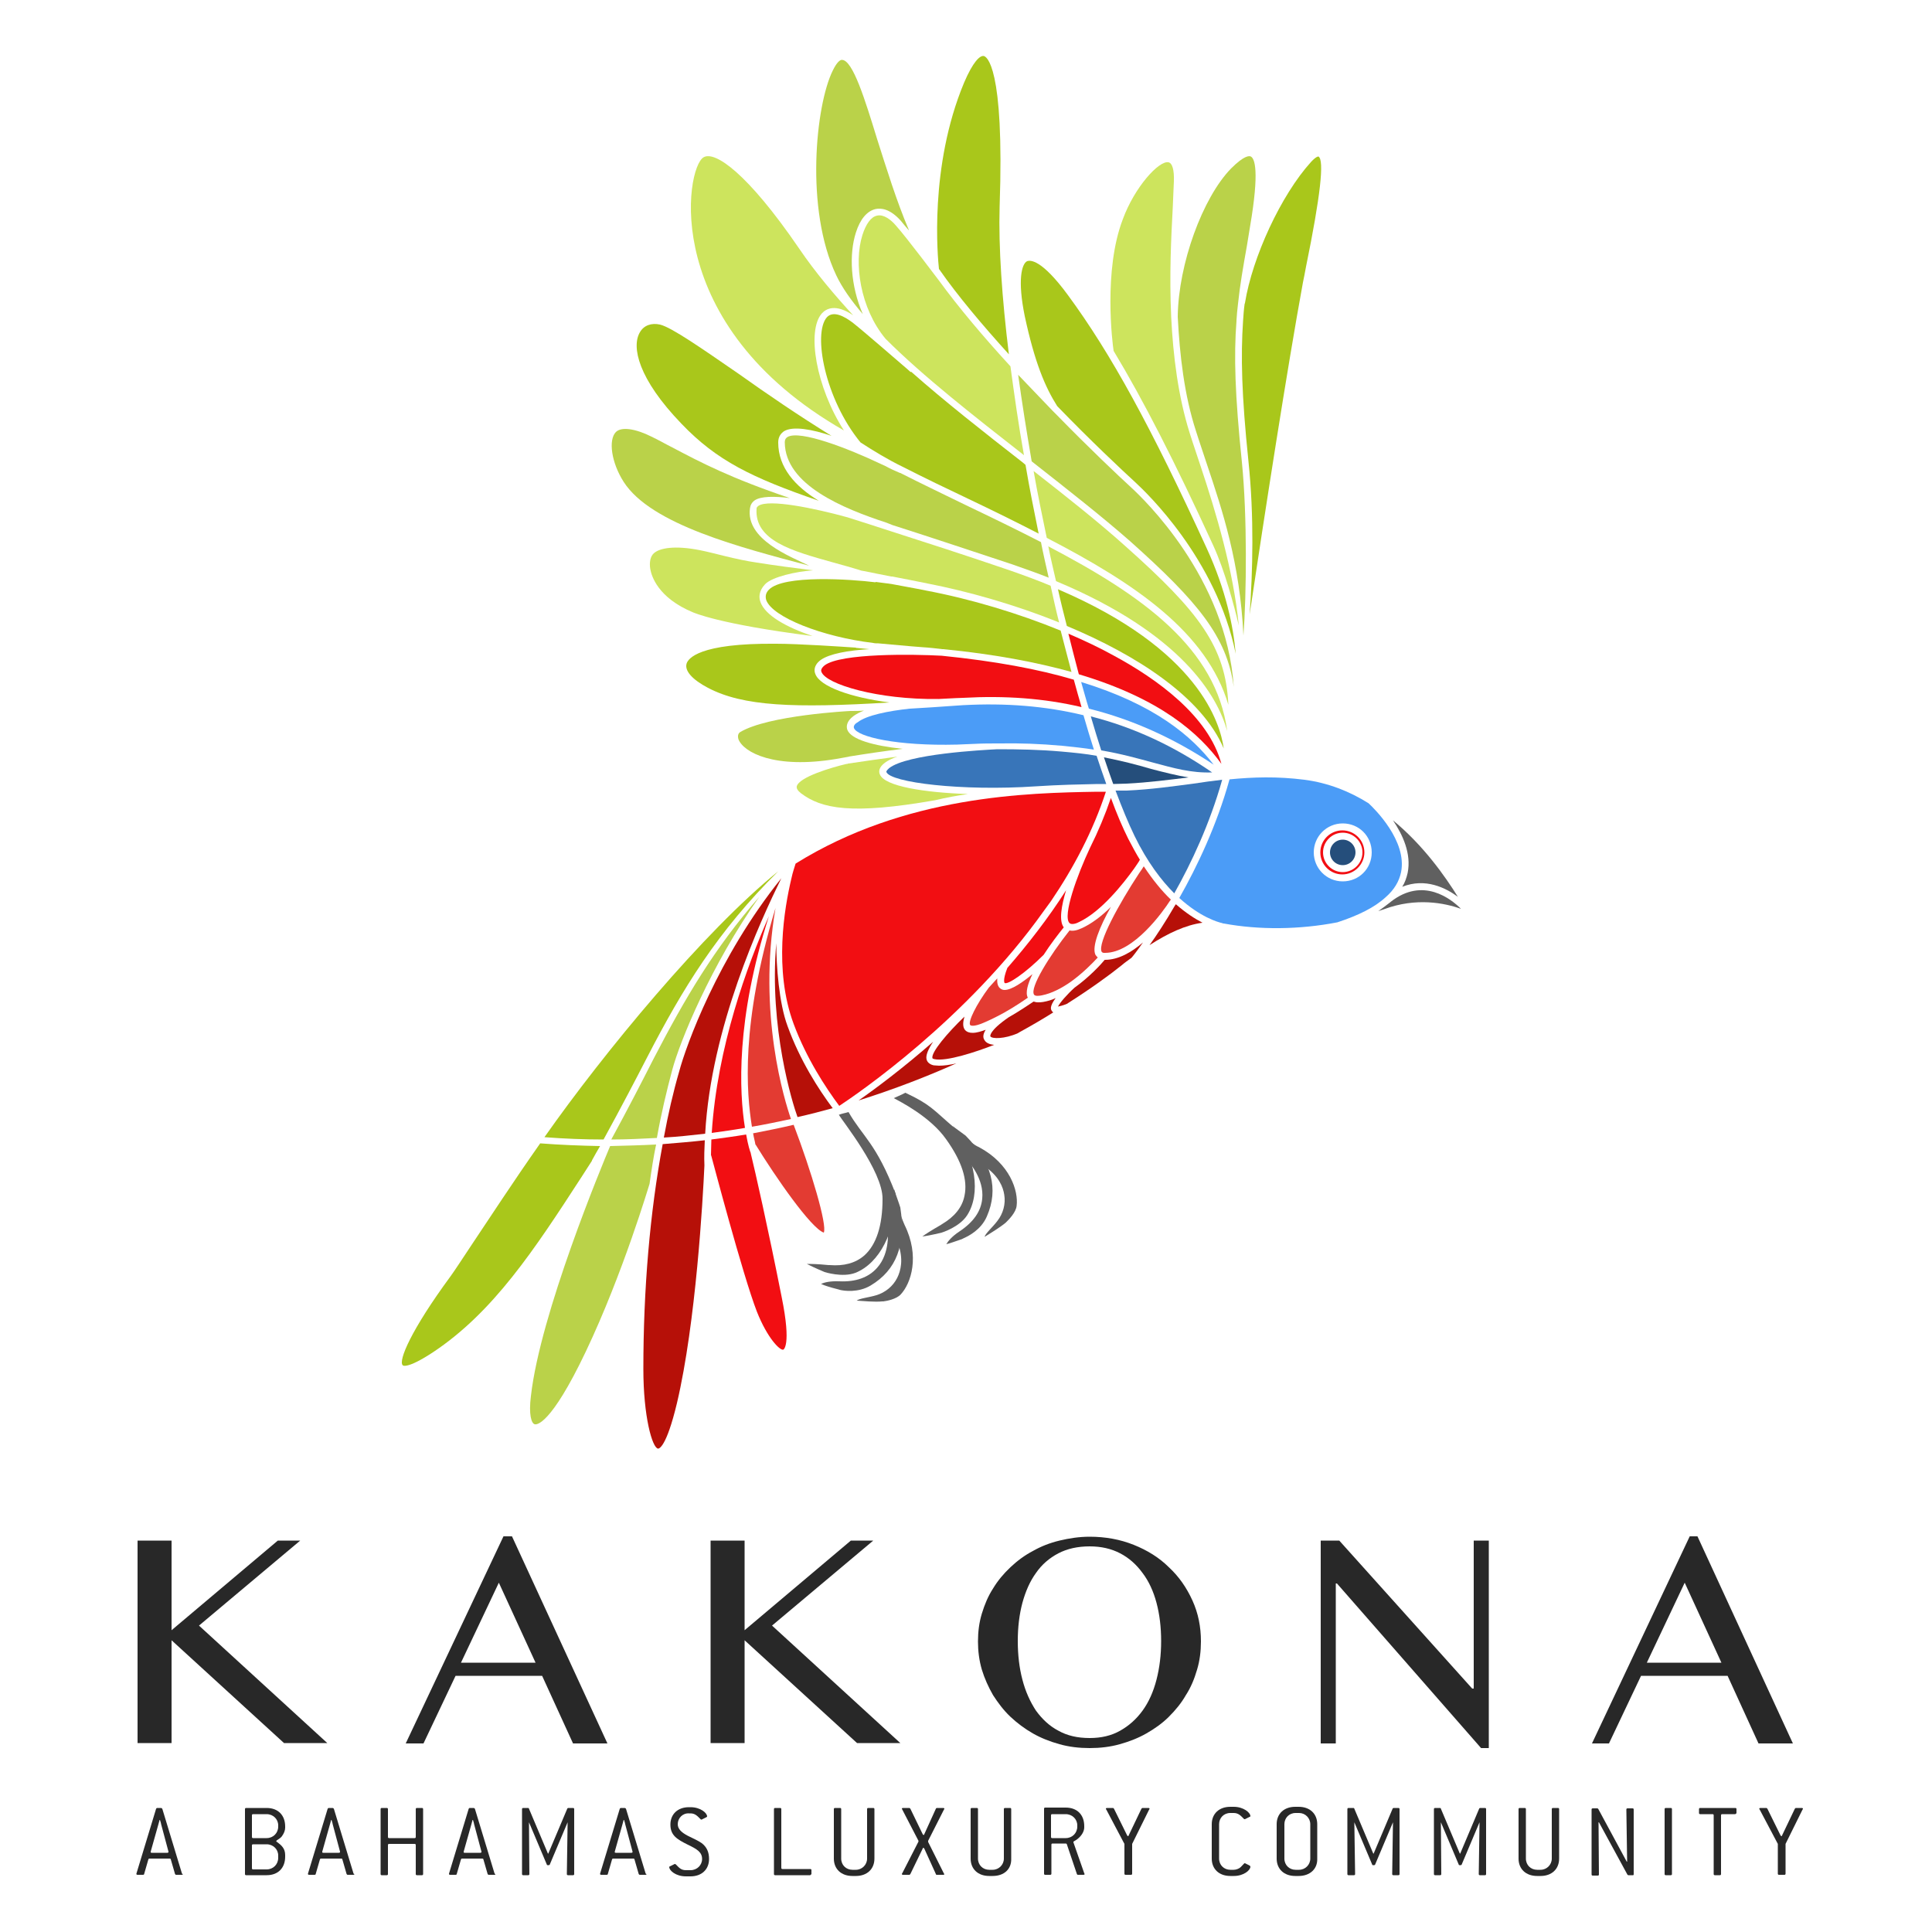 <?xml version="1.0" encoding="utf-8"?>
<!-- Generator: Adobe Illustrator 22.1.0, SVG Export Plug-In . SVG Version: 6.00 Build 0)  -->
<svg version="1.1" xmlns="http://www.w3.org/2000/svg" xmlns:xlink="http://www.w3.org/1999/xlink" x="0px" y="0px"
	 viewBox="0 0 500 500" style="enable-background:new 0 0 500 500;" xml:space="preserve">
<style type="text/css">
	.st0{display:none;}
	.st1{fill:none;stroke:#000000;stroke-miterlimit:10;}
	.st2{fill:#161B00;}
	.st3{fill:#BAD249;}
	.st4{fill:#A9C71B;}
	.st5{fill:#CDE45D;}
	.st6{fill:#F20E12;}
	.st7{fill:#4B9CF7;}
	.st8{fill:#3875B9;}
	.st9{fill:#254E7B;}
	.st10{fill:#B61008;}
	.st11{fill:#E33B32;}
	.st12{fill:#909191;}
	.st13{fill:#FFFFFF;}
	.st14{stroke:#FFFFFF;stroke-width:0.15;stroke-miterlimit:10;}
	.st15{fill:#FFFFFF;stroke:#000000;stroke-width:0.15;stroke-miterlimit:10;}
	.st16{fill:#606060;}
	.st17{fill:#282828;}
</style>
<g id="Abaco-Painting-Bounting_xA0_Image_1_" class="st0">
</g>
<g id="Layer_2">
	<g>
	</g>
	<g>
	</g>
	<g>
		<g>
			<g>
				<g>
					<path class="st3" d="M216.4,71.2c1.5,3.2,3.9,6.6,6.9,10.1c-3.2-7.3-3.6-15.5-1.8-21.1c1.1-3.5,2.9-5.6,5.1-6.1
						c1.4-0.3,3.7-0.1,6.5,3c0.5,0.6,1.2,1.5,2.1,2.5c0,0,0-0.1,0-0.1c-3.2-7.5-5.8-16-8.2-23.5c-3.1-10.1-6.3-20.5-9.1-20.5
						c-0.1,0-0.2,0-0.2,0c-0.3,0.1-1.1,0.5-2.2,2.8C211.1,27.2,208.3,54.1,216.4,71.2z"/>
				</g>
				<g>
					<path class="st4" d="M243,69.6c4.8,6.9,11.3,14.6,18.1,22.1c-1.8-14.6-2.7-27.8-2.4-38.2c1.3-36.8-3.5-38.9-4.1-39
						c-1-0.2-2.8,1.5-5.1,6.9C240.4,43.2,242.7,66.8,243,69.6z"/>
				</g>
				<g>
					<path class="st5" d="M229.2,87.7C229.2,87.7,229.3,87.7,229.2,87.7c9.7,9.7,22.9,20,35.8,30.1c-1.4-7.8-2.5-15.6-3.5-23
						c-6.8-7.4-13.4-15.2-18.5-22.2l0,0c-0.1-0.1-8.4-11.2-11.2-14.3c-1.2-1.4-3.1-2.9-4.8-2.5c-1.6,0.3-2.9,2.2-3.8,5
						C220.9,68,222.6,79.8,229.2,87.7z"/>
				</g>
				<g>
					<path class="st3" d="M263.5,97c1,7.3,2.2,14.8,3.5,22.4c9.3,7.3,18.1,14.2,25.4,20.6c17.7,15.8,25.1,24.8,26.9,37.8
						c-1.9-28.4-23.6-48.9-26.4-51.5c-3.6-3.3-11-10.3-19.3-18.8C273.5,107.5,266.5,100.1,263.5,97z"/>
				</g>
				<g>
					<path class="st5" d="M267.5,121.9c1,5.8,2.2,11.5,3.4,17.3c23,11.9,41.4,24.4,47,43.2c-0.7-15-7.5-24-26.7-41.1
						C284.4,135.2,276.2,128.7,267.5,121.9z"/>
				</g>
				<g>
					<path class="st5" d="M271.3,141.4c0.6,3,1.3,6,2,9c32.6,13.6,41.8,29.8,44.3,38.8C314.7,167.7,295.8,154.2,271.3,141.4z"/>
				</g>
				<g>
					<path class="st4" d="M273.8,152.5c0.7,3.2,1.5,6.4,2.3,9.5c18.2,7.6,34.9,18.4,40.6,31.7C315.8,187.2,310.3,168.1,273.8,152.5z
						"/>
				</g>
				<g>
					<path class="st6" d="M276.5,164c0.9,3.6,1.8,7.1,2.7,10.5v0c21.1,6.3,31.2,15.3,36.9,23.2c-3.3-12.4-16.7-22-27.8-28
						C284.7,167.7,280.7,165.8,276.5,164z"/>
				</g>
				<g>
					<path class="st7" d="M279.8,176.5c0.7,2.4,1.3,4.7,2,6.9c11.3,2.8,22.1,7.7,32.3,14.5C308.5,190.6,299,182.4,279.8,176.5z"/>
				</g>
				<g>
					<path class="st8" d="M282.3,185.4c0.9,3.1,1.8,6,2.7,8.8c5.3,0.9,9.5,2.1,13.2,3.1c5.6,1.5,10.1,2.8,15.5,2.6
						C303.7,193,293.3,188.2,282.3,185.4z"/>
				</g>
				<g>
					<path class="st9" d="M285.7,196c0.8,2.4,1.6,4.7,2.4,6.9c1.2,0,2.4-0.1,3.5-0.1c5.8-0.3,11-1,16-1.6c-3.1-0.5-6.2-1.3-9.7-2.2
						C294.2,197.9,290.3,196.9,285.7,196z"/>
				</g>
				<g>
					<path class="st4" d="M265.2,81.8c2.6,12.1,5.3,18.4,8.4,23.3c0,0,0,0,0,0c8.7,9,16.6,16.4,20.3,19.8
						c2.6,2.4,20.9,19.7,25.9,44.3c-0.6-7-2.5-16.4-7.5-27.3c-14.4-31.4-24.8-50.4-35.9-65.5c-6.9-9.4-9.8-9.1-10.6-8.8
						C264.4,68.3,263.3,72.5,265.2,81.8z"/>
				</g>
				<g>
					<path class="st5" d="M288.2,90.8L288.2,90.8c7.7,12.8,15.8,28.6,25.8,50.4c2.9,6.3,5.4,15.5,6.6,20.7
						c-1.4-14.3-5.9-29.3-9.9-41.3c-0.9-2.8-1.9-5.6-2.8-8.5c-3-9.5-4.3-20-4.8-30.1v-0.1c-0.5-10.6,0-20.6,0.4-28
						c0.1-2.7,0.2-5,0.3-7c0.1-2.9-0.4-4.7-1.4-4.9c-2.5-0.5-8.8,6.5-11.8,14.7C285.5,69.9,287.9,88.9,288.2,90.8z"/>
				</g>
				<g>
					<path class="st4" d="M323.1,119.4c1.5,14.3,1.1,28.7,0.3,39.6c4-26.7,9.7-63.5,13.8-85.9c0.2-1,0.5-2.4,0.8-4.1
						c3.7-18.1,4.8-27.7,3.2-28.5c0,0-0.5-0.1-1.9,1.4c-7.8,8.6-15.2,24.7-17.1,36.5l-0.1,0.3c-0.2,1.4-0.3,2.9-0.4,4.4c0,0,0,0,0,0
						C321.1,92,321.3,102.1,323.1,119.4z"/>
				</g>
				<g>
					<path class="st3" d="M304.8,81.8V82c0.5,9.9,1.7,20.3,4.7,29.5c0.9,2.9,1.9,5.7,2.8,8.5c4.1,12.2,8.6,25.7,9.5,44.5
						c0.8-10.7,1-30.9-0.4-44.9c-1.8-17.4-2.1-27.6-1.4-36.5v-0.2c0.1-1.4,0.2-2.8,0.4-4.3c0.5-4.8,1.3-9.4,2.3-15l0.8-4.9
						c2.5-14.6,1.2-17.7,0.2-18.2c-0.4-0.2-1.7-0.3-5.1,3.1C311.2,51.2,305,68.3,304.8,81.8z"/>
				</g>
				<g>
					<path class="st4" d="M222.7,114.5c3.4,2.2,7,4.4,10.9,6.3c0,0,0,0,0,0c5.7,2.9,11.5,5.7,17,8.3c6.3,3,12.4,6,18.2,9
						c-1.2-5.9-2.4-11.9-3.4-17.8c-0.2-0.2-0.5-0.4-0.7-0.6c-10-7.8-20.2-15.8-28.9-23.5l-0.1,0.1c0,0,0,0,0,0
						c-0.1-0.1-0.4-0.3-0.8-0.7c-2.7-2.3-11.3-9.8-14.1-12c-2.2-1.7-5.1-3.3-6.8-1.5C210.3,86.3,213.5,103.3,222.7,114.5z"/>
				</g>
				<g>
					<path class="st5" d="M218.4,111.4c-7.2-11.2-9.7-25.8-5.7-30.3c1.1-1.2,3.5-2.6,8.1,0.5c-4.7-5.1-9.8-11.1-14-17.3
						c-13.4-19.6-21.8-25.3-24.7-23.6C177.4,43.3,170.6,84.1,218.4,111.4z"/>
				</g>
				<g>
					<path class="st3" d="M229.5,135.3L229.5,135.3c0.5,0.2,1,0.4,1.5,0.6c8.8,2.8,18.7,6.1,30.8,10.1c3.4,1.2,6.6,2.3,9.6,3.5
						c-0.7-3.1-1.4-6.1-2-9.2c-6.2-3.2-12.8-6.4-19.5-9.6c-5.5-2.7-11.2-5.4-16.9-8.3c0,0,0,0-0.1,0c-1.2-0.5-2.5-1.1-3.8-1.8
						c-0.4-0.2-0.9-0.4-1.3-0.6c-8.2-3.9-20.8-8.8-24-6.9c-0.3,0.2-0.7,0.5-0.7,1.4C203.2,125.5,218.2,131.6,229.5,135.3z"/>
				</g>
				<g>
					<path class="st4" d="M176.4,109.7c9.1,9.5,18.1,13.9,35.5,19.9c-6.1-3.7-10.5-8.6-10.5-15.1c0-1.6,0.8-2.4,1.5-2.9
						c2.3-1.4,7.3-0.5,12.3,1.2c-8.3-5.1-16.8-10.9-24.1-16.1c-9.3-6.4-17.3-12-20.3-12.7c-2.2-0.5-4.2,0.2-5.2,2
						C163.4,89.7,165.1,98,176.4,109.7z"/>
				</g>
				<g>
					<path class="st5" d="M195.8,131.6c-0.6,8.3,9.2,11,19.6,13.9c2.5,0.7,5.1,1.4,7.6,2.2c0,0,0.1,0,0.1,0c2.5,0.5,5,1,7.5,1.5
						c0.2,0,0.3,0,0.3,0c3.1,0.6,6.2,1.2,9.1,1.8c10.3,2,22.5,5.4,34.1,10.1c-0.8-3.1-1.5-6.3-2.2-9.5v0c-3.3-1.4-6.9-2.7-10.6-4
						c-12-4.1-22-7.3-30.7-10.1c-3.9-1.3-7.5-2.4-10.9-3.5c-0.1,0-0.2-0.1-0.3-0.1c-8.7-2.4-20.4-4.8-23.1-3
						C195.9,131.2,195.8,131.4,195.8,131.6z"/>
				</g>
				<g>
					<path class="st3" d="M161.4,124.7c7.1,11.1,30.4,17,48,21.7c-4.9-2.4-16.5-6.8-15.3-14.9c0.1-0.8,0.5-1.5,1.2-2
						c1.6-1.1,5.1-1.1,9.1-0.6c-15.4-5.2-23-9.2-30.4-13.1c-1.8-0.9-3.5-1.9-5.4-2.8c-4.2-2.1-7.8-2.6-9.2-1.2
						C157.4,113.8,158.2,119.7,161.4,124.7z"/>
				</g>
				<g>
					<path class="st5" d="M168.3,147.3c0.3,1.7,1.9,7.4,11.1,11.2c0.1,0,6.4,3,30.9,6.1c-6.9-2.3-12.3-5.4-13.5-8.8
						c-0.4-1.1-0.5-2.8,1.2-4.6c1.8-1.9,8-3.3,12.4-3.6c-4.9-0.6-10.1-1.3-14.5-2c-5.6-0.8-11.1-2.5-14.7-3.2
						c-6.5-1.3-10.5-0.6-12,0.8C168.3,144,168,145.6,168.3,147.3z"/>
				</g>
				<g>
					<path class="st4" d="M198.3,155.3c1.6,4.4,14.4,9.5,27.7,11.1c0.4,0.1,0.9,0.1,1.3,0.1c3.6,0.3,7.4,0.7,11.5,1
						c1.7,0.1,3.4,0.3,5.1,0.5c0.1,0,0.2,0,0.2,0c13.3,1.3,24.2,3.4,33.2,5.9c-0.9-3.5-1.9-7.1-2.8-10.7c-11-4.5-23.3-8.2-35-10.4
						c-2.9-0.6-5.9-1.1-9-1.7c0,0-0.1,0-0.1,0c-0.4-0.1-1.8-0.2-3.8-0.5v0.1c-6.4-0.8-23.8-2-27.6,1.9
						C198.2,153.4,198,154.3,198.3,155.3z"/>
				</g>
				<g>
					<path class="st4" d="M183.2,178c9.1,4.8,22.3,5.3,47,3.8c-10-1.3-18-4.1-19.2-7.4c-0.3-0.7-0.5-2.2,1.4-3.6
						c2.2-1.6,7.2-2.5,12.6-2.8c-1.1-0.1-2.1-0.2-3.1-0.3c-0.1,0-0.3,0-0.5-0.1c-2.9-0.2-14.7-1-20.5-1c-20.2-0.2-22.8,3.9-23.2,5.1
						C177.1,173.6,179.2,175.9,183.2,178z"/>
				</g>
				<g>
					<path class="st6" d="M212.6,173.9c1.2,3.2,14.6,7.2,30.2,7h0.1c3.5-0.2,6.1-0.3,6.4-0.3c10.7-0.6,20.9,0.1,30.6,2.4
						c-0.7-2.3-1.3-4.6-2-7.1c0,0,0,0,0,0c-9.1-2.7-20.3-4.8-34.2-6.2c-7.3-0.4-26.1-0.7-30.3,2.5
						C212.3,173.1,212.5,173.7,212.6,173.9z"/>
				</g>
				<g>
					<path class="st3" d="M191.1,191.3c1.3,3.4,9.3,7.8,25.4,5.1c0.9-0.2,1.9-0.3,2.8-0.5c0.2,0,0.4-0.1,0.4-0.1
						c4.3-0.7,9-1.4,13.9-2c-7.5-0.8-13.3-2.4-14.3-4.9c-0.3-0.8-0.3-2.2,1.6-3.6c0.7-0.5,1.6-1,2.7-1.4c-1.2,0.1-2.4,0.1-3.5,0.1v0
						c-0.2,0-21.4,1.1-28.6,5.5C190.8,190,191,190.9,191.1,191.3z"/>
				</g>
				<g>
					<path class="st8" d="M229.4,199.8c1,2.7,19.4,5,38.7,3.7c6-0.4,11.4-0.5,15.9-0.6c0.8,0,1.6,0,2.3,0c-0.8-2.3-1.7-4.8-2.5-7.3
						c-2.7-0.5-5.7-0.8-9.1-1.1c-5.6-0.5-11.1-0.6-16.4-0.6h-0.2c-3.8,0.2-23.3,1.2-28,4.9C229.9,199,229.3,199.5,229.4,199.8z"/>
				</g>
				<g>
					<path class="st7" d="M221,188.4c0.8,2.3,11.2,4.7,26.7,4.3c1.5-0.1,3.2-0.1,4.8-0.2c1.9-0.1,3.8-0.1,5.7-0.1c0.2,0,0.4,0,0.4,0
						v0c5.3-0.1,10.7,0.1,16.2,0.6c3,0.3,5.8,0.6,8.3,1c-0.9-2.8-1.8-5.8-2.7-8.9c-9.9-2.4-20.2-3.2-31.2-2.6c-0.5,0-1,0.1-1.5,0.1
						c-4.4,0.3-8.4,0.6-12.2,0.8c0,0,0,0-0.1,0c-5.5,0.6-11.1,1.7-13.4,3.5C221.4,187.2,220.8,187.8,221,188.4z"/>
				</g>
				<g>
					<path class="st5" d="M206.2,203.5c-0.1,0.5,0.2,1.1,1.1,1.8c5.3,4,13,5.6,34.7,1.8v0c2.9-0.7,5.7-1.2,8.5-1.6
						c-11.3-0.4-21.6-2-22.8-5.1c-0.3-0.7-0.3-1.8,1.3-3c0.8-0.6,2-1.2,3.3-1.6c-4.5,0.6-8.7,1.2-12.7,1.8c-0.1,0-0.2,0-0.3,0.1
						c-0.1,0-0.1,0-0.2,0C215.2,198.6,206.8,201.1,206.2,203.5z"/>
				</g>
			</g>
			<g>
				<g>
					<path class="st4" d="M104.2,353.3c0,0.1,1.1,1.1,7.8-3.3c15.7-10.4,26.3-26.6,38.5-45.4c0.9-1.4,1.8-2.8,2.7-4.2c0,0,0,0,0-0.1
						c0.7-1.3,1.4-2.5,2.1-3.7c-5.1-0.1-10.3-0.3-15.5-0.7c-7.1,10.1-13,19.2-17.3,25.6c-2.8,4.2-4.8,7.3-5.9,8.8
						C106.3,344.3,103.1,352.1,104.2,353.3z"/>
				</g>
				<g>
					<path class="st4" d="M140.9,294.3c5.2,0.4,10.3,0.6,15.3,0.6c4.6-8.4,8.2-15.3,11.4-21.5c9-17.4,18.1-32.4,33.8-47.9
						C182.2,241,156.2,272.5,140.9,294.3z"/>
				</g>
				<g>
					<path class="st3" d="M158.2,294.9c4,0,8-0.2,11.8-0.4c1.1-6.2,2.5-12.1,4-17.7c2-7.4,10-27,22.5-44.7
						c-11.6,13.3-19.1,26-27.4,42C166,280.2,162.6,286.8,158.2,294.9z"/>
				</g>
				<g>
					<path class="st10" d="M206.4,289.1L206.4,289.1c3.1-0.7,6.2-1.5,9.1-2.3c-3.6-4.8-8.5-12.4-11.7-21.3
						c-2.2-5.9-2.9-15.6-2.9-21.4C199,265.9,205.1,285.6,206.4,289.1z"/>
				</g>
				<g>
					<path class="st10" d="M222.2,284.8c9.2-2.9,17.7-6.2,25.3-9.6c-1.7,0.4-3.2,0.6-4.5,0.6c-0.5,0-1-0.1-1.4-0.1
						c-1.3-0.3-1.7-1.1-1.8-1.5c-0.3-1.1,0.5-2.8,1.7-4.6C233.5,276.6,226.5,281.8,222.2,284.8z"/>
				</g>
				<g>
					<path class="st10" d="M241.3,273.8c0,0.1,0.1,0.2,0.5,0.3c3.1,0.7,10.9-1.9,15.5-3.7c-1.2-0.1-2.1-0.5-2.5-1.2
						c-0.5-0.7-0.4-1.6,0.3-2.7c-1.1,0.4-2.3,0.8-3.4,0.8c-0.8,0-1.5-0.2-2-0.8c-0.6-0.8-0.5-2-0.1-3.4
						C245.2,267.3,241,272.3,241.3,273.8z"/>
				</g>
				<g>
					<path class="st11" d="M251.1,265.3c0,0,0.6,0.7,3.9-0.8c1.6-0.7,3.4-1.6,5-2.5c2.5-1.4,4.7-2.9,6-3.8c-0.7-1.3,0-3.6,1.2-6.1
						c-2.5,2.1-5.4,4.1-7.2,4.1c-0.4,0-0.7-0.1-1-0.3c-0.8-0.5-1-1.5-0.9-2.7c-0.7,0.8-1.5,1.6-2.2,2.4l0,0
						C252.7,259.9,250.4,264.5,251.1,265.3z"/>
				</g>
				<g>
					<path class="st10" d="M256.3,268.2c0.4,0.7,3.7,0.7,7.1-0.8c0.2-0.1,0.3-0.2,0.5-0.3c3.1-1.7,6-3.4,8.7-5.1
						c-0.2-0.1-0.3-0.2-0.4-0.4c-0.2-0.3-0.7-1,1-3.3c-1,0.5-2.1,0.8-3.2,1c-0.5,0.1-0.9,0.1-1.4,0.1c-0.4,0-0.8-0.1-1.1-0.2
						c-1.2,0.8-3.7,2.5-6.5,4.1C255.8,266.9,256.3,268.2,256.3,268.2z"/>
				</g>
				<g>
					<path class="st6" d="M260,254.4c0.8,0.5,5.3-2.5,10.1-7.3c0,0,0,0,0,0c1.8-2.8,3.9-5.5,5.2-7.1c-1.3-1.7-0.6-5.6,0.6-9.6
						c-4.6,7.2-9.8,13.9-15.2,20.1C259.4,253.8,260,254.4,260,254.4z"/>
				</g>
				<g>
					<path class="st11" d="M267.6,257.4c0.3,0.5,1.5,0.3,2,0.2c2.6-0.5,5.2-1.9,7.5-3.5c3.2-2.3,5.8-5,7-6.3
						c-0.2-0.2-0.4-0.4-0.6-0.7c-1-2.1,1.1-7.3,4-12.4c-2.3,2.3-4.9,4.3-7.5,5.5c-1.3,0.6-2.3,0.8-3.2,0.6
						C271.5,247.5,266.5,255.6,267.6,257.4z"/>
				</g>
				<g>
					<path class="st10" d="M273.8,260.5c0.4-0.1,1.1-0.2,2.3-0.7c6.3-4,11.1-7.5,14.2-10c0.8-0.7,1.7-1.3,2.5-1.9c0,0,0,0,0,0
						c0.3-0.3,1.4-1.7,3-4c-2.9,2.5-6.3,4.5-9.8,4.5h-0.1c-0.9,1.1-3.9,4.4-7.8,7.2C276.1,257.4,274.3,259.5,273.8,260.5z"/>
				</g>
				<g>
					<path class="st6" d="M270.1,235.8c-19.9,28-48.2,47.3-52.9,50.4c-3.5-4.7-8.5-12.3-11.8-21.2c-5.2-14-2.4-30-0.6-37.6
						c0.2-0.9,0.4-1.7,0.6-2.3c0.2-0.7,0.4-1.3,0.5-1.6c28.4-17.7,60.1-18.3,78-18.6c0.8,0,1.6,0,2.3,0
						c-3.3,10.1-8.3,19.6-14.2,28.3L270.1,235.8z"/>
				</g>
				<g>
					<path class="st6" d="M276.8,238.9c0.5,0.5,1.8,0.1,2.5-0.3c5.7-2.7,11.4-9.9,14.2-13.8c0.6-0.9,1.2-1.7,1.5-2.3
						c-1-1.6-2-3.5-3-5.4c-1.5-3-3-6.5-4.5-10.6c-1.5,4.4-3.3,8.7-5.4,12.9C278.8,226.4,274.9,237.1,276.8,238.9z"/>
				</g>
				<g>
					<path class="st11" d="M285.1,246.3c0.1,0.1,0.1,0.2,0.5,0.3c0.1,0,0.3,0,0.4,0c7.4,0,15-10.7,16.8-13.5
						c0.1-0.1,0.2-0.2,0.2-0.3c-2.3-2.2-4.6-5-7-8.6c-0.3,0.5-0.7,1.1-1.2,1.8C289.6,233.9,284,244.1,285.1,246.3z"/>
				</g>
				<g>
					<path class="st10" d="M297.5,244.6c4.8-3.1,9.3-5.2,13.7-5.8c-1.9-1-4.3-2.5-6.9-4.8h0c0,0.1-0.1,0.2-0.2,0.3
						C301.6,238.6,299.3,242.1,297.5,244.6z"/>
				</g>
				<g>
					<path class="st8" d="M288.7,204.6c1.7,4.5,3.3,8.4,4.9,11.7c3.3,6.8,7,11.6,10.3,14.9c4.4-7.8,9.2-18,12.4-29.4
						c-2.5,0.3-4.9,0.6-7.4,1c-5.4,0.7-10.9,1.5-17.3,1.8C290.7,204.6,289.7,204.6,288.7,204.6z"/>
				</g>
				<g>
					<path class="st7" d="M305.2,232.4c5.4,4.9,9.8,6.2,11.1,6.5c0.2,0.1,0.3,0.1,0.3,0.1h0.1c9.2,1.7,19.6,1.6,29.4-0.3h0
						c5.5-1.8,9.7-3.9,12.5-6.5c2.2-1.9,3.5-4.1,4-6.5c1.6-8.1-6.9-16.4-8.4-17.8c0,0,0,0,0,0c-4.9-3.1-10.5-5.3-16.6-6.1
						c-7.1-0.9-13.3-0.7-19.4-0.1C314.9,213.6,309.8,224.3,305.2,232.4z M340,220.6c0-4.1,3.3-7.5,7.5-7.5s7.5,3.3,7.5,7.5
						s-3.3,7.5-7.5,7.5S340,224.7,340,220.6z"/>
				</g>
				<g>
					<path class="st16" d="M356.7,235.8c0.5-0.2,1-0.3,1.5-0.5c8.3-3.1,15.7-1.6,19.9-0.1c-2.5-2.5-9.8-8.4-18.2-1.8
						c0,0-0.1,0.1-0.1,0.1C358.8,234.3,357.8,235,356.7,235.8z"/>
				</g>
				<g>
					<path class="st16" d="M364.3,225.9c-0.3,1.3-0.7,2.5-1.4,3.6c6-2.4,11.3,0.3,14.4,2.6c-3.3-5.3-8.9-13.3-16.8-19.8
						C363,216,365.3,220.9,364.3,225.9z"/>
				</g>
				<g>
					<path class="st3" d="M138.4,368.6c0.4,0.1,4,0.5,13.2-18.8c9.7-20.4,16.4-43.2,16.5-43.4h0c0.5-3.5,1-6.9,1.7-10.2
						c-3.9,0.2-7.9,0.3-11.9,0.4c-2.1,5-18.1,43.4-20.5,64.7C136.8,366,137.5,368.4,138.4,368.6z"/>
				</g>
				<g>
					<path class="st10" d="M166.5,354.3c0,12.3,2.3,20.4,3.8,20.6c0.2,0,2.1-0.1,4.9-11.8c4.9-20.8,6.7-52.7,7.1-61.4v-0.2
						c-0.1-2.1,0-4.3,0.1-6.4c-3.6,0.4-7.2,0.7-10.9,1C168.2,313.8,166.5,333.6,166.5,354.3z"/>
				</g>
				<g>
					<path class="st6" d="M184,298.9C184,298.9,184,298.9,184,298.9l0.1,0.3c0.1,0.3,8.1,30.8,11.8,40.3c2.7,6.8,5.9,10,6.8,9.8
						c0,0,2.2-0.8-0.4-13.6c-3.6-18.2-6.9-32.7-8-37.2c0,0,0,0,0-0.1c-0.2-0.4-0.7-2-1.2-4.8c-2.9,0.5-6,0.9-9,1.3
						C184.1,296.2,184,297.6,184,298.9z"/>
				</g>
				<g>
					<path class="st11" d="M194.9,293.3c0.2,1.2,0.5,2.2,0.6,2.9c0,0,0,0,0,0l0.1,0.1c5.1,8.3,14.3,21.6,17.6,22.7
						c0.9-2-3.2-15.8-7.8-27.9C202,291.9,198.5,292.6,194.9,293.3z"/>
				</g>
				<g>
					<path class="st10" d="M171.8,294.4c3.6-0.2,7.2-0.6,10.7-1c1.5-27.5,14.4-55.3,19.7-66.1c-16.5,20.5-24.7,43.5-26.4,49.9
						C174.2,282.7,172.9,288.4,171.8,294.4z"/>
				</g>
				<g>
					<path class="st6" d="M192.8,291.9l-0.1-0.2L192.8,291.9c-1.5-9.3-2.4-28,6.2-54.8c-5.6,12.7-13.4,33.9-14.8,56.1
						C187.1,292.8,190,292.4,192.8,291.9z"/>
				</g>
				<g>
					<path class="st11" d="M194.6,291.6c3.5-0.6,6.8-1.3,10.1-2c-1.6-4.6-8.7-27.2-4-54.6C191.6,265.1,193.2,282.9,194.6,291.6z"/>
				</g>
				<g>
					<path class="st6" d="M341.7,220.6c0,3.2,2.6,5.7,5.7,5.7s5.7-2.6,5.7-5.7c0-3.2-2.6-5.7-5.7-5.7S341.7,217.4,341.7,220.6z
						 M342.4,220.6c0-2.8,2.3-5.1,5.1-5.1s5.1,2.3,5.1,5.1c0,2.8-2.3,5.1-5.1,5.1S342.4,223.4,342.4,220.6z"/>
				</g>
				<g>
					<circle class="st9" cx="347.5" cy="220.6" r="3.3"/>
				</g>
			</g>
			<g>
				<path class="st16" d="M234.1,317c4,8.1,1.7,15.1-1,18c-1.1,1.2-3.6,1.7-4.5,1.8c0,0-0.1,0-0.2,0c0,0-0.1,0-0.1,0
					c-1.8,0.2-5.1-0.1-6.6-0.2c0.8-0.6,3.1-0.8,5.1-1.4c2.3-0.7,4.3-2.3,5.4-4.5c0.9-1.8,1.7-4.8,0.2-8.9c0.7-2.2,1-4.6,0.8-7.1
					C233.5,315.6,233.8,316.3,234.1,317z"/>
			</g>
			<g>
				<path class="st16" d="M233,312.5L233,312.5c1.5,9.6-1,16.2-7.7,20.2c-3.2,1.9-6.9,1.4-8,1.1c-0.2-0.1-0.4-0.1-0.7-0.2
					c-1.6-0.4-3.2-0.9-4.1-1.3c0.7-0.4,2.3-0.8,4.7-0.7c4.3,0.2,7.6-1,9.8-3.5c3.4-3.8,2.8-9.5,2.7-10.4c1.2-2.7,1.6-6.5,1.7-9.9
					C231.9,309.4,232.6,311.2,233,312.5z"/>
			</g>
			<g>
				<path class="st16" d="M253.4,296.9c8,4.3,10.2,11.3,9.7,15.2c-0.2,1.7-2,3.5-2.6,4.1c0,0-0.1,0.1-0.1,0.1c0,0-0.1,0.1-0.1,0.1
					c-1.4,1.2-4.2,2.9-5.5,3.7c0.3-1,2.1-2.5,3.3-4.1c1.5-1.9,2.2-4.4,1.8-6.8c-0.3-2-1.4-4.8-5-7.3c-0.7-2.2-1.9-4.3-3.5-6.2
					C252.1,296.2,252.7,296.6,253.4,296.9z"/>
			</g>
			<g>
				<path class="st16" d="M249.9,293.9C249.9,293.9,250,294,249.9,293.9c6.8,6.9,8.6,13.8,5.5,20.9c-1.5,3.5-4.8,5.1-5.9,5.6
					c-0.2,0.1-0.4,0.2-0.6,0.3c-1.5,0.5-3.1,1.1-4,1.3c0.4-0.7,1.4-2,3.4-3.3c3.6-2.4,5.6-5.2,5.9-8.5c0.5-5.1-3.3-9.3-3.9-10
					c-0.6-2.9-1.9-5.9-3.8-8.8C247.7,292.3,248.8,293.1,249.9,293.9z"/>
			</g>
			<g>
				<path class="st16" d="M231.8,309C231.8,309,231.8,309,231.8,309c0,9.8-4.2,17.9-10.4,20.4c-3.4,1.3-8-0.2-8-0.2
					c-2.4-1-3.8-1.7-4.6-2.1c1,0,2.7,0,5.6,0.3l0.3,0c3.7,0.3,6.7-0.5,9-2.5c3.1-2.8,4.7-7.7,4.7-14.6c0.1-7.2-10.5-20.3-11.3-21.8
					c1.1-0.4,1.5-0.4,2.5-0.7C223.2,294.1,226.8,295.9,231.8,309z"/>
			</g>
			<g>
				<path class="st16" d="M246.9,291.8C246.9,291.8,246.9,291.8,246.9,291.8c5.6,8,7,17.1,3.4,22.7c-2,3.1-6.6,4.5-6.6,4.5
					c-2.5,0.6-4.1,0.9-5,1c0.8-0.6,2.2-1.5,4.8-3l0.3-0.2c3.2-1.9,5.2-4.3,5.8-7.3c0.9-4.1-0.7-9-4.7-14.6
					c-4.1-5.9-12.1-9.9-13.6-10.7c0.8-0.4,1.7-0.7,3-1.4C240.9,285.9,241.4,287.1,246.9,291.8z"/>
			</g>
		</g>
		<g>
			<g>
				<path class="st17" d="M35.6,398.7h8.8v23.2l27.5-23.2h5.8l-26.2,22l33.2,30.4H73.5l-29.1-26.6v26.6h-8.8V398.7z"/>
				<path class="st17" d="M132.5,397.6l24.7,53.6h-8.9l-8-17.5h-22.4l-8.3,17.5H105l25.3-53.6H132.5z M119.3,430.3h19.3l-9.5-20.7
					L119.3,430.3z"/>
				<path class="st17" d="M183.9,398.7h8.8v23.2l27.5-23.2h5.8l-26.2,22l33.2,30.4h-11.2l-29.1-26.6v26.6h-8.8V398.7z"/>
				<path class="st17" d="M282,452.4c-2.7,0-5.3-0.3-7.8-1c-2.5-0.7-4.8-1.6-6.9-2.8c-2.1-1.2-4.1-2.7-5.8-4.3
					c-1.8-1.7-3.2-3.6-4.5-5.6c-1.2-2.1-2.2-4.3-2.9-6.6c-0.7-2.4-1-4.8-1-7.3c0-2.5,0.3-4.9,1-7.2c0.7-2.3,1.6-4.5,2.9-6.5
					c1.2-2,2.7-3.8,4.5-5.5c1.8-1.7,3.7-3.1,5.8-4.2c2.1-1.2,4.4-2.1,6.9-2.7c2.5-0.6,5.1-1,7.8-1c4.1,0,7.9,0.7,11.4,2.1
					c3.5,1.4,6.6,3.3,9.1,5.8c2.6,2.4,4.6,5.3,6.1,8.6c1.5,3.3,2.2,6.8,2.2,10.6c0,2.5-0.3,5-1,7.3c-0.7,2.4-1.6,4.6-2.9,6.6
					c-1.2,2.1-2.7,3.9-4.4,5.6c-1.7,1.7-3.7,3.1-5.8,4.3c-2.1,1.2-4.4,2.1-6.9,2.8C287.3,452.1,284.7,452.4,282,452.4z M282,449.8
					c3,0,5.6-0.6,7.9-1.9c2.3-1.3,4.2-3,5.8-5.2c1.6-2.2,2.8-4.9,3.6-8c0.8-3.1,1.2-6.4,1.2-10c0-3.6-0.4-6.9-1.2-9.9
					c-0.8-3-2-5.6-3.6-7.7c-1.6-2.2-3.5-3.9-5.8-5.1c-2.3-1.2-4.9-1.8-7.9-1.8c-3.1,0-5.8,0.6-8.1,1.8c-2.3,1.2-4.3,2.9-5.8,5.1
					c-1.6,2.2-2.7,4.8-3.5,7.7c-0.8,3-1.2,6.3-1.2,9.9c0,3.6,0.4,7,1.2,10c0.8,3.1,2,5.7,3.5,8c1.6,2.2,3.5,4,5.8,5.2
					C276.2,449.2,278.9,449.8,282,449.8z"/>
				<path class="st17" d="M341.7,398.7h4.9L381,437h0.4v-38.3h3.9v53.7h-2L346,409.8h-0.3v41.4h-3.9V398.7z"/>
				<path class="st17" d="M439.3,397.6l24.7,53.6h-8.9l-8-17.5h-22.4l-8.3,17.5h-4.4l25.3-53.6H439.3z M426.2,430.3h19.3l-9.5-20.7
					L426.2,430.3z"/>
			</g>
		</g>
	</g>
	<g>
		<path class="st17" d="M47.3,485c0,0.2-0.1,0.2-0.3,0.2h-1.4c-0.2,0-0.2-0.1-0.3-0.2l-1.1-3.8c0-0.1-0.1-0.2-0.3-0.2h-5.2
			c-0.2,0-0.2,0-0.3,0.2l-1.1,3.8c0,0.1-0.1,0.2-0.3,0.2h-1.4c-0.2,0-0.3-0.1-0.3-0.2c0,0,0-0.1,0-0.1l5.1-16.8
			c0.1-0.1,0.1-0.2,0.3-0.2h1c0.1,0,0.2,0.1,0.3,0.2l5.1,16.8C47.2,485,47.3,485,47.3,485z M41.7,472.1c0-0.1-0.1-0.5-0.3-1.1h-0.1
			c-0.1,0.4-0.2,0.8-0.3,1.1l-2,7.1c0,0.1,0,0.1,0,0.1c0,0.2,0.1,0.2,0.3,0.2h4c0.2,0,0.3-0.1,0.3-0.2c0,0,0-0.1,0-0.1L41.7,472.1z"
			/>
		<path class="st17" d="M69,485.3h-5.3c-0.2,0-0.3-0.1-0.3-0.3v-16.8c0-0.2,0.1-0.3,0.3-0.3H69c3,0,4.8,1.9,4.8,4.8v0.3
			c0,0.7-0.3,1.5-0.9,2.3c-0.6,0.7-1.4,0.9-1.4,1.2c0,0.1,0.1,0.2,0.2,0.2c1.2,0.9,2.1,1.7,2.1,3.4v0.4
			C73.8,483.4,72,485.3,69,485.3z M72,472.4c0-1.6-1.3-2.9-3-2.9h-3.5c-0.2,0-0.3,0.1-0.3,0.3v5.6c0,0.2,0.1,0.3,0.3,0.3H69
			c1.7,0,3-1.3,3-3V472.4z M72,480.2c0-1.6-1.3-2.9-3-2.9h-3.5c-0.2,0-0.3,0.1-0.3,0.3v5.9c0,0.2,0.1,0.3,0.3,0.3H69
			c1.7,0,3-1.3,3-3V480.2z"/>
		<path class="st17" d="M91.7,485c0,0.2-0.1,0.2-0.3,0.2H90c-0.2,0-0.2-0.1-0.3-0.2l-1.1-3.8c0-0.1-0.1-0.2-0.3-0.2h-5.2
			c-0.2,0-0.2,0-0.3,0.2l-1.1,3.8c0,0.1-0.1,0.2-0.3,0.2h-1.4c-0.2,0-0.3-0.1-0.3-0.2c0,0,0-0.1,0-0.1l5.1-16.8
			c0.1-0.1,0.1-0.2,0.3-0.2h1c0.1,0,0.2,0.1,0.3,0.2l5.1,16.8C91.7,485,91.7,485,91.7,485z M86.1,472.1c0-0.1-0.1-0.5-0.3-1.1h-0.1
			c-0.1,0.4-0.2,0.8-0.3,1.1l-2,7.1c0,0.1,0,0.1,0,0.1c0,0.2,0.1,0.2,0.3,0.2h4c0.2,0,0.3-0.1,0.3-0.2c0,0,0-0.1,0-0.1L86.1,472.1z"
			/>
		<path class="st17" d="M109.2,485.3h-1.3c-0.2,0-0.3-0.1-0.3-0.3v-7.5c0-0.2-0.1-0.3-0.3-0.3h-6.6c-0.2,0-0.3,0.1-0.3,0.3v7.5
			c0,0.2-0.1,0.3-0.3,0.3h-1.3c-0.2,0-0.3-0.1-0.3-0.3v-16.8c0-0.2,0.1-0.3,0.3-0.3h1.3c0.2,0,0.3,0.1,0.3,0.3v7.2
			c0,0.2,0.1,0.3,0.3,0.3h6.6c0.2,0,0.3-0.1,0.3-0.3v-7.2c0-0.2,0.1-0.3,0.3-0.3h1.3c0.2,0,0.3,0.1,0.3,0.3V485
			C109.5,485.2,109.4,485.3,109.2,485.3z"/>
		<path class="st17" d="M128.2,485c0,0.2-0.1,0.2-0.3,0.2h-1.4c-0.2,0-0.2-0.1-0.3-0.2l-1.1-3.8c0-0.1-0.1-0.2-0.3-0.2h-5.2
			c-0.2,0-0.2,0-0.3,0.2l-1.1,3.8c0,0.1-0.1,0.2-0.3,0.2h-1.4c-0.2,0-0.3-0.1-0.3-0.2c0,0,0-0.1,0-0.1l5.1-16.8
			c0.1-0.1,0.1-0.2,0.3-0.2h1c0.1,0,0.2,0.1,0.3,0.2l5.1,16.8C128.2,485,128.2,485,128.2,485z M122.7,472.1c0-0.1-0.1-0.5-0.3-1.1
			h-0.1c-0.1,0.4-0.2,0.8-0.3,1.1l-2,7.1c0,0.1,0,0.1,0,0.1c0,0.2,0.1,0.2,0.3,0.2h4c0.2,0,0.3-0.1,0.3-0.2c0,0,0-0.1,0-0.1
			L122.7,472.1z"/>
		<path class="st17" d="M142.3,482.5c0,0.1-0.1,0.1-0.2,0.2h-0.4c-0.1,0-0.2-0.1-0.2-0.2l-4.6-10.9L137,485c0,0.2-0.1,0.3-0.3,0.3
			h-1.3c-0.2,0-0.3-0.1-0.3-0.3v-16.8c0-0.2,0.1-0.3,0.3-0.3h1.3c0.1,0,0.2,0.1,0.2,0.2l4.9,11.6h0.1l4.9-11.6
			c0-0.1,0.1-0.1,0.2-0.2h1.3c0.2,0,0.3,0.1,0.3,0.3V485c0,0.2-0.1,0.3-0.3,0.3H147c-0.2,0-0.3-0.1-0.3-0.3l0.2-13.4L142.3,482.5z"
			/>
		<path class="st17" d="M167.3,485c0,0.2-0.1,0.2-0.3,0.2h-1.4c-0.2,0-0.2-0.1-0.3-0.2l-1.1-3.8c0-0.1-0.1-0.2-0.3-0.2h-5.2
			c-0.2,0-0.2,0-0.3,0.2l-1.1,3.8c0,0.1-0.1,0.2-0.3,0.2h-1.4c-0.2,0-0.3-0.1-0.3-0.2c0,0,0-0.1,0-0.1l5.1-16.8
			c0.1-0.1,0.1-0.2,0.3-0.2h1c0.1,0,0.2,0.1,0.3,0.2l5.1,16.8C167.3,485,167.3,485,167.3,485z M161.8,472.1c0-0.1-0.1-0.5-0.3-1.1
			h-0.1c-0.1,0.4-0.2,0.8-0.3,1.1l-2,7.1c0,0.1,0,0.1,0,0.1c0,0.2,0.1,0.2,0.3,0.2h4c0.2,0,0.3-0.1,0.3-0.2c0,0,0-0.1,0-0.1
			L161.8,472.1z"/>
		<path class="st17" d="M175.4,472.1c0,1.2,0.9,2.1,2.6,3c1.4,0.7,2.6,1.2,3.6,1.9c1.3,1,1.9,2.3,1.9,4.1c0,2.7-1.9,4.5-4.8,4.5
			h-1.2c-2.6,0-4.3-1.5-4.3-2.4c0-0.1,0.1-0.2,0.2-0.2l1.2-0.6c0.1,0,0.1,0,0.1,0c0.1,0,0.1,0.1,0.2,0.1c0.8,0.8,1.3,1.5,2.6,1.5
			h1.2c1.7,0,3-1.3,3-2.9c0-1.8-1.4-2.6-3.7-3.7c-2.8-1.4-4.5-2.4-4.5-5.2c0-2.7,1.9-4.5,4.8-4.5h0.4c2.6,0,4.3,1.5,4.3,2.4
			c0,0.1-0.1,0.1-0.2,0.2l-1.2,0.6c-0.1,0-0.1,0-0.1,0c-0.1,0-0.1,0-0.2-0.1c-0.8-0.8-1.4-1.5-2.6-1.5h-0.4
			C176.7,469.2,175.4,470.5,175.4,472.1z"/>
		<path class="st17" d="M209.6,485.3h-9c-0.2,0-0.3-0.1-0.3-0.3v-16.8c0-0.2,0.1-0.3,0.3-0.3h1.3c0.2,0,0.3,0.1,0.3,0.3v15.2
			c0,0.2,0.1,0.3,0.3,0.3h7.2c0.2,0,0.3,0.1,0.3,0.3v1C209.8,485.2,209.8,485.3,209.6,485.3z"/>
		<path class="st17" d="M221.5,485.5h-0.9c-2.9,0-4.8-1.8-4.8-4.5v-12.8c0-0.2,0.1-0.3,0.3-0.3h1.3c0.2,0,0.3,0.1,0.3,0.3V481
			c0,1.7,1.3,2.9,2.9,2.9h0.9c1.6,0,2.9-1.3,2.9-2.9v-12.8c0-0.2,0.1-0.3,0.3-0.3h1.3c0.2,0,0.3,0.1,0.3,0.3V481
			C226.3,483.7,224.4,485.5,221.5,485.5z"/>
		<path class="st17" d="M244.4,485c0,0.1-0.1,0.2-0.3,0.2h-1.7c-0.1,0-0.2-0.1-0.2-0.2l-3-6.6c-0.1-0.1-0.2-0.2-0.2-0.2
			c-0.1,0-0.2,0.1-0.2,0.2l-3.2,6.6l-0.2,0.2h-1.7c-0.2,0-0.3-0.1-0.3-0.2c0-0.1,0-0.1,0.1-0.2l4.2-8.2v-0.2l-4.2-8.1
			c0-0.1-0.1-0.1-0.1-0.2c0-0.1,0.1-0.2,0.3-0.2h1.7l0.2,0.2l3.2,6.6c0.1,0.1,0.2,0.2,0.2,0.2c0.1,0,0.2-0.1,0.2-0.2l3-6.6
			c0-0.1,0.1-0.1,0.2-0.2h1.7c0.2,0,0.3,0.1,0.3,0.2c0,0.1,0,0.1-0.1,0.2l-4.1,8.1v0.3l4.1,8.2C244.3,484.9,244.4,485,244.4,485z"/>
		<path class="st17" d="M256.9,485.5h-0.9c-2.9,0-4.8-1.8-4.8-4.5v-12.8c0-0.2,0.1-0.3,0.3-0.3h1.3c0.2,0,0.3,0.1,0.3,0.3V481
			c0,1.7,1.3,2.9,2.9,2.9h0.9c1.6,0,2.9-1.3,2.9-2.9v-12.8c0-0.2,0.1-0.3,0.3-0.3h1.3c0.2,0,0.3,0.1,0.3,0.3V481
			C261.8,483.7,259.9,485.5,256.9,485.5z"/>
		<path class="st17" d="M280.7,485c0,0.1-0.1,0.2-0.3,0.2h-1.5c-0.1-0.1-0.2-0.1-0.2-0.2l-2.6-7.7c0-0.1-0.1-0.1-0.2-0.2h-3.5
			c-0.2,0-0.3,0.1-0.3,0.3v7.5c0,0.2-0.1,0.3-0.3,0.3h-1.3c-0.2,0-0.3-0.1-0.3-0.3v-16.8c0-0.2,0.1-0.3,0.3-0.3h5.3
			c3,0,4.8,1.9,4.8,4.8v0.3c0,1-0.6,2.1-1.7,3c-0.6,0.5-1.1,0.6-1.1,0.8c0,0,0,0.1,0,0.1l2.8,8C280.7,485,280.7,485,280.7,485z
			 M278.8,472.4c0-1.6-1.3-2.9-3-2.9h-3.5c-0.2,0-0.3,0.1-0.3,0.3v5.6c0,0.2,0.1,0.3,0.3,0.3h3.5c1.7,0,3-1.3,3-3V472.4z"/>
		<path class="st17" d="M293,477.2v7.7c0,0.2-0.1,0.3-0.3,0.3h-1.4c-0.2,0-0.3-0.1-0.3-0.3v-7.7l-4.7-8.9c-0.1-0.1-0.1-0.1-0.1-0.2
			c0-0.1,0.1-0.2,0.3-0.2h1.6l0.2,0.2l3.4,6.9c0.1,0.1,0.2,0.2,0.2,0.2c0.1,0,0.2-0.1,0.2-0.2l3.3-6.9l0.2-0.2h1.6
			c0.2,0,0.3,0.1,0.3,0.2c0,0.1,0,0.1-0.1,0.2L293,477.2z"/>
		<path class="st17" d="M323.6,483.1c0,0.9-1.7,2.4-4.3,2.4h-0.9c-2.9,0-4.8-1.8-4.8-4.5v-8.9c0-2.7,1.9-4.5,4.8-4.5h0.9
			c2.5,0,4.3,1.5,4.3,2.4c0,0.1-0.1,0.2-0.2,0.2l-1.2,0.6c-0.1,0-0.1,0-0.1,0c-0.1,0-0.1,0-0.2-0.1c-0.8-0.8-1.4-1.5-2.6-1.5h-0.9
			c-1.7,0-2.9,1.3-2.9,2.9v8.9c0,1.7,1.3,2.9,2.9,2.9h0.9c0.6,0,1.4-0.3,1.8-0.7c0.6-0.6,0.9-1,1-1c0,0,0.1,0,0.1,0l1.2,0.6
			C323.6,483,323.6,483,323.6,483.1z"/>
		<path class="st17" d="M336.1,485.5h-0.9c-2.9,0-4.8-1.8-4.8-4.5v-8.9c0-2.7,1.9-4.5,4.8-4.5h0.9c2.9,0,4.8,1.8,4.8,4.5v8.9
			C341,483.7,339,485.5,336.1,485.5z M339.1,472.1c0-1.6-1.3-2.9-2.9-2.9h-0.9c-1.7,0-2.9,1.3-2.9,2.9v8.9c0,1.7,1.3,2.9,2.9,2.9
			h0.9c1.6,0,2.9-1.3,2.9-2.9V472.1z"/>
		<path class="st17" d="M355.9,482.5c0,0.1-0.1,0.1-0.2,0.2h-0.4c-0.1,0-0.2-0.1-0.2-0.2l-4.6-10.9l0.2,13.4c0,0.2-0.1,0.3-0.3,0.3
			H349c-0.2,0-0.3-0.1-0.3-0.3v-16.8c0-0.2,0.1-0.3,0.3-0.3h1.3c0.1,0,0.2,0.1,0.2,0.2l4.9,11.6h0.1l4.9-11.6c0-0.1,0.1-0.1,0.2-0.2
			h1.3c0.2,0,0.3,0.1,0.3,0.3V485c0,0.2-0.1,0.3-0.3,0.3h-1.3c-0.2,0-0.3-0.1-0.3-0.3l0.2-13.4L355.9,482.5z"/>
		<path class="st17" d="M378.3,482.5c0,0.1-0.1,0.1-0.2,0.2h-0.4c-0.1,0-0.2-0.1-0.2-0.2l-4.6-10.9L373,485c0,0.2-0.1,0.3-0.3,0.3
			h-1.3c-0.2,0-0.3-0.1-0.3-0.3v-16.8c0-0.2,0.1-0.3,0.3-0.3h1.3c0.1,0,0.2,0.1,0.2,0.2l4.9,11.6h0.1l4.9-11.6
			c0-0.1,0.1-0.1,0.2-0.2h1.3c0.2,0,0.3,0.1,0.3,0.3V485c0,0.2-0.1,0.3-0.3,0.3H383c-0.2,0-0.3-0.1-0.3-0.3l0.2-13.4L378.3,482.5z"
			/>
		<path class="st17" d="M398.7,485.5h-0.9c-2.9,0-4.8-1.8-4.8-4.5v-12.8c0-0.2,0.1-0.3,0.3-0.3h1.3c0.2,0,0.3,0.1,0.3,0.3V481
			c0,1.7,1.3,2.9,2.9,2.9h0.9c1.6,0,2.9-1.3,2.9-2.9v-12.8c0-0.2,0.1-0.3,0.3-0.3h1.3c0.2,0,0.3,0.1,0.3,0.3V481
			C403.5,483.7,401.6,485.5,398.7,485.5z"/>
		<path class="st17" d="M422.6,485.3h-1.2l-0.2-0.1l-7.4-13.6h-0.1l0.1,13.5c0,0.2-0.1,0.3-0.3,0.3h-1.3c-0.2,0-0.3-0.1-0.3-0.3
			v-16.8c0-0.2,0.1-0.3,0.3-0.3h1.2l0.2,0.1l7.4,13.7h0.1l-0.2-13.5c0-0.2,0.1-0.3,0.3-0.3h1.3c0.2,0,0.3,0.1,0.3,0.3V485
			C422.8,485.2,422.8,485.3,422.6,485.3z"/>
		<path class="st17" d="M432.4,485.3h-1.3c-0.2,0-0.3-0.1-0.3-0.3v-16.8c0-0.2,0.1-0.3,0.3-0.3h1.3c0.2,0,0.3,0.1,0.3,0.3V485
			C432.7,485.2,432.6,485.3,432.4,485.3z"/>
		<path class="st17" d="M449,469.5h-3.3c-0.2,0-0.3,0.1-0.3,0.3V485c0,0.2-0.1,0.3-0.3,0.3h-1.3c-0.2,0-0.3-0.1-0.3-0.3v-15.2
			c0-0.2-0.1-0.3-0.3-0.3H440c-0.2,0-0.3-0.1-0.3-0.3v-1c0-0.2,0.1-0.3,0.3-0.3h9.1c0.2,0,0.3,0.1,0.3,0.3v1
			C449.3,469.4,449.2,469.5,449,469.5z"/>
		<path class="st17" d="M462.1,477.2v7.7c0,0.2-0.1,0.3-0.3,0.3h-1.4c-0.2,0-0.3-0.1-0.3-0.3v-7.7l-4.7-8.9
			c-0.1-0.1-0.1-0.1-0.1-0.2c0-0.1,0.1-0.2,0.3-0.2h1.6l0.2,0.2l3.4,6.9c0.1,0.1,0.2,0.2,0.2,0.2c0.1,0,0.2-0.1,0.2-0.2l3.3-6.9
			l0.2-0.2h1.6c0.2,0,0.3,0.1,0.3,0.2c0,0.1,0,0.1-0.1,0.2L462.1,477.2z"/>
	</g>
</g>
</svg>
